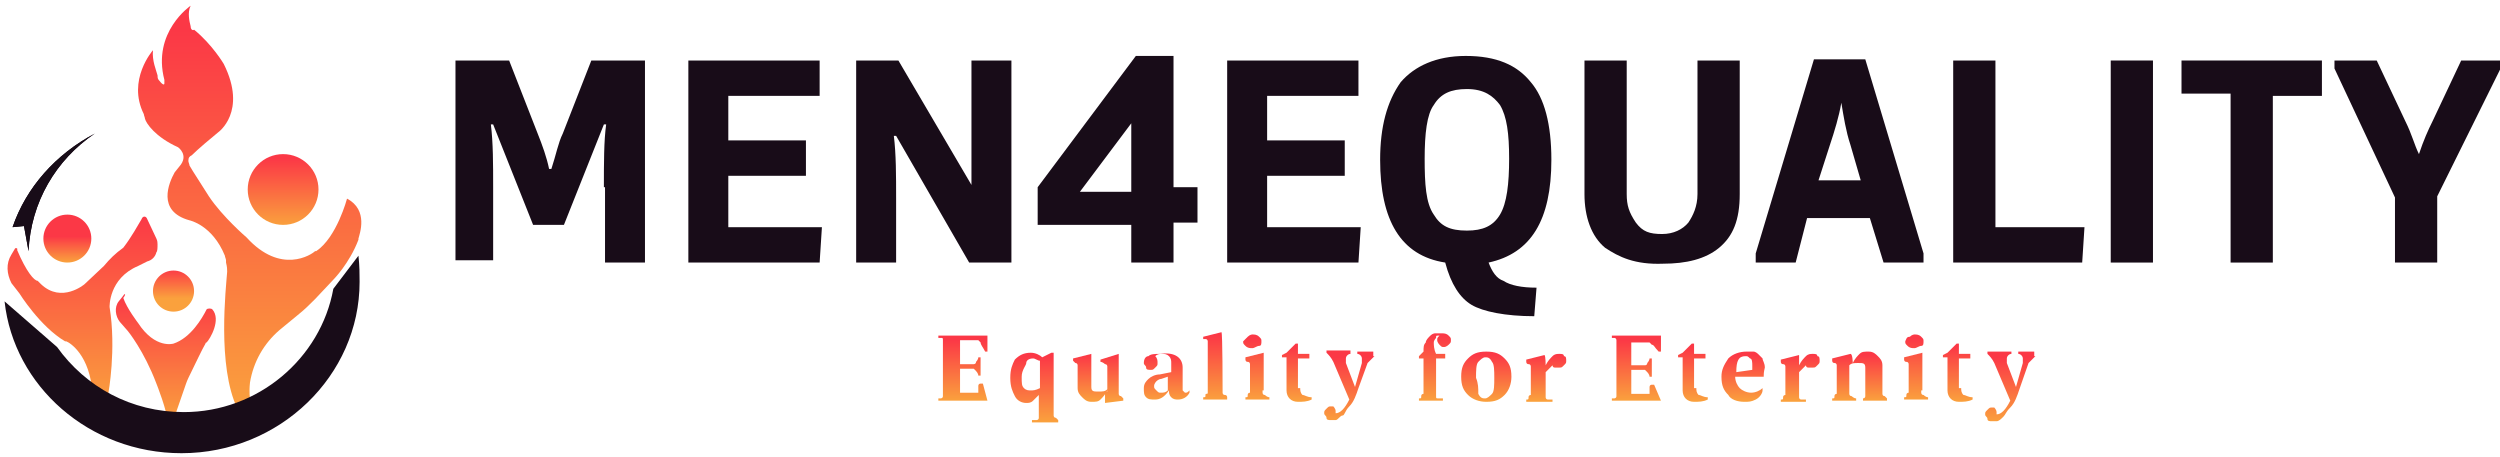 <?xml version="1.0" encoding="utf-8"?>
<!-- Generator: Adobe Illustrator 28.4.1, SVG Export Plug-In . SVG Version: 6.00 Build 0)  -->
<svg version="1.1" xmlns="http://www.w3.org/2000/svg" xmlns:xlink="http://www.w3.org/1999/xlink" x="0px" y="0px"
	 viewBox="0 0 219 40" style="enable-background:new 0 0 219 40;" xml:space="preserve">
<style type="text/css">
	.st0{display:none;}
	.st1{fill:#5750F1;}
	.st2{fill:#0E0B3D;}
	.st3{display:inline;}
	.st4{fill:#FFFFFF;}
	.st5{fill:url(#SVGID_1_);}
	.st6{fill:url(#SVGID_00000054950653736809921130000007426424196968861326_);}
	.st7{fill:url(#SVGID_00000096759497378128323350000001989261995667379894_);}
	.st8{fill:url(#SVGID_00000046316824221274370060000009130310304261685658_);}
	.st9{fill:url(#SVGID_00000095333920077659936600000010391184477426513078_);}
	.st10{fill:url(#SVGID_00000093153836816468615090000008494354377169076102_);}
	.st11{fill:#180C18;}
	.st12{fill:url(#SVGID_00000065070847796715260670000009378193550489326252_);}
	.st13{fill:url(#SVGID_00000049931318591071786520000006745956816257380246_);}
	.st14{fill:url(#SVGID_00000067953746851469671300000007935513433922523791_);}
	.st15{fill:url(#SVGID_00000126322448262449252630000004421452376975216293_);}
	.st16{fill:url(#SVGID_00000122691558873801543200000005368967157625674648_);}
	.st17{fill:url(#SVGID_00000077312226310189592400000001618046119092203710_);}
	.st18{fill:url(#SVGID_00000016039761907002681840000013441638712443072674_);}
	.st19{fill:url(#SVGID_00000021820989456647453290000003408218670265668523_);}
	.st20{fill:url(#SVGID_00000183230021809605996710000013570369686982088077_);}
	.st21{fill:url(#SVGID_00000008828766291969029770000010902144757079712139_);}
	.st22{fill:url(#SVGID_00000054951509428763438280000016310409698058652063_);}
	.st23{fill:url(#SVGID_00000098929438625866891490000009688225491954623657_);}
	.st24{fill:url(#SVGID_00000173839034470421312950000017732372031811218873_);}
	.st25{fill:url(#SVGID_00000055686083817383118030000016873257189079285155_);}
	.st26{fill:url(#SVGID_00000178200557902838596290000006914847739785081787_);}
	.st27{fill:url(#SVGID_00000018949893991962423150000008783816823224188332_);}
	.st28{fill:url(#SVGID_00000147919712367754205270000008150434450746745264_);}
	.st29{fill:url(#SVGID_00000034052982303930839990000004260640476063782294_);}
	.st30{fill:url(#SVGID_00000061448131654379164250000000497861333555646352_);}
</style>
<g id="Layer_1" class="st0">
	<path class="st1" d="M40,0v40H15.4v-8.1h17V24h-17v-7.8h17V8.3H7.7V40H0V0H40z"/>
	<path class="st2" d="M73.5,22.4v-4.3H63.4v-7.5h12.1V6.2H58.6v27.4h4.8V22.4H73.5z"/>
	<path class="st2" d="M76.1,24.3c0,5.8,4.2,9.7,9.9,9.7c5.7,0,9.9-4,9.9-9.7s-4.2-9.7-9.9-9.7C80.2,14.6,76.1,18.5,76.1,24.3z
		 M80.6,24.3c0-3.4,2.2-5.7,5.3-5.7c3.1,0,5.3,2.3,5.3,5.7s-2.2,5.7-5.3,5.7C82.8,29.9,80.6,27.7,80.6,24.3z"/>
	<path class="st2" d="M110.5,15c-0.7-0.2-1.4-0.3-2-0.3c-2.5,0-4.2,1.2-5,3.1l-0.3-2.7h-4.3v18.5h4.6v-9c0-3.6,2.1-5.4,5.4-5.4h1.7
		V15z"/>
	<path class="st2" d="M117.6,33.6V23.1c0-3,1.8-4.4,3.9-4.4c2.2,0,3.6,1.4,3.6,4v10.9h4.6V23.1c0-3,1.7-4.5,3.9-4.5
		c2.2,0,3.6,1.4,3.6,4v10.9h4.5V21.5c0-4.3-2.5-7-7-7c-2.8,0-5,1.4-5.9,3.5c-1-2.1-2.9-3.5-5.7-3.5c-2.7,0-4.5,1.2-5.5,2.7l-0.4-2.2
		H113v18.5H117.6z"/>
	<path class="st2" d="M146.3,33.6h11.1c5.7,0,8.9-2.7,8.9-7.4c0-3.2-1.5-5.4-4.3-6.3c2.6-1.1,3.9-3.3,3.9-6.3c0-4.6-3.3-7.4-8.7-7.4
		h-10.9V33.6z M156.8,10.4c2.7,0,4.2,1.3,4.2,3.6c0,2.4-1.5,3.8-4.1,3.8h-5.8v-7.5H156.8z M157.2,21.9c2.7,0,4.2,1.3,4.2,3.6
		c0,2.5-1.5,3.8-4.2,3.8h-6.1v-7.4H157.2z"/>
	<path class="st2" d="M168.3,24.3c0,5.8,4.2,9.7,9.9,9.7c5.7,0,9.9-4,9.9-9.7s-4.2-9.7-9.9-9.7C172.5,14.6,168.3,18.5,168.3,24.3z
		 M172.9,24.3c0-3.4,2.2-5.7,5.3-5.7s5.3,2.3,5.3,5.7s-2.2,5.7-5.3,5.7S172.9,27.7,172.9,24.3z"/>
	<path class="st2" d="M195.8,33.6V5.7h-4.5v27.9H195.8z"/>
	<path class="st2" d="M207.6,34.1c2.8,0,5.2-1.2,6.3-3.4l0.3,2.9h4.2V5.7h-4.5v11.7c-1.2-1.8-3.4-2.9-6-2.9c-5.6,0-8.9,4.1-8.9,9.9
		C198.9,30.1,202.2,34.1,207.6,34.1z M208.6,29.9c-3.2,0-5.1-2.3-5.1-5.6s1.9-5.7,5.1-5.7c3.2,0,5.2,2.3,5.2,5.7
		C213.9,27.6,211.8,29.9,208.6,29.9z"/>
	<g class="st3">
		<path class="st4" d="M64.3,8.4v2.3h-4.1v6.1h2.9v2.3h-2.9v8.2h-2.3v-19H64.3z"/>
		<path class="st4" d="M69,12.5c1.1,0,2.1,0.4,2.8,1.2c0.7,0.8,1.1,1.9,1.1,3.3v5.7c0,1.4-0.4,2.5-1.1,3.3c-0.7,0.8-1.6,1.2-2.8,1.2
			c-1.1,0-2.1-0.4-2.8-1.2c-0.7-0.8-1.1-1.9-1.1-3.3v-5.7c0-1.4,0.4-2.5,1.1-3.3C66.9,13,67.9,12.5,69,12.5z M70.6,17.1
			c0-0.2,0-0.4,0-0.6c0-0.3-0.1-0.5-0.2-0.7c-0.1-0.2-0.3-0.4-0.5-0.6c-0.2-0.2-0.5-0.3-0.8-0.3c-0.3,0-0.6,0.1-0.8,0.3
			c-0.2,0.2-0.4,0.4-0.5,0.6c-0.1,0.2-0.2,0.5-0.2,0.7c0,0.3,0,0.5,0,0.6v5.7c0,0.2,0,0.4,0,0.6c0,0.2,0.1,0.5,0.2,0.7
			c0.1,0.2,0.3,0.4,0.5,0.6c0.2,0.2,0.5,0.3,0.8,0.3c0.4,0,0.6-0.1,0.8-0.3c0.2-0.2,0.4-0.4,0.5-0.6c0.1-0.2,0.2-0.5,0.2-0.7
			c0-0.2,0-0.5,0-0.6V17.1z"/>
		<path class="st4" d="M76.2,13.9c0.3-0.4,0.7-0.8,1.1-1s0.9-0.4,1.4-0.4c0.6,0,1.2,0.2,1.7,0.5l-1.4,2c-0.2-0.2-0.5-0.2-0.8-0.2
			c-0.4,0-0.6,0.1-0.8,0.3c-0.2,0.2-0.4,0.4-0.5,0.6c-0.1,0.2-0.2,0.5-0.2,0.7c0,0.2,0,0.5,0,0.6v10.3h-2.3V12.5h1.4
			C75.9,12.8,76,13.2,76.2,13.9z"/>
		<path class="st4" d="M84.6,12.5c1.1,0,2.1,0.4,2.8,1.2c0.7,0.8,1.1,1.9,1.1,3.3v3.3h-5.3v2.4c0,0.2,0,0.4,0,0.6
			c0,0.2,0.1,0.5,0.2,0.7c0.1,0.2,0.3,0.4,0.5,0.6c0.2,0.2,0.5,0.3,0.8,0.3c0.3,0,0.6-0.1,0.8-0.3c0.2-0.2,0.4-0.4,0.5-0.6
			s0.2-0.5,0.2-0.7c0-0.2,0-0.5,0-0.6v-1.2h2.3v1.2c0,1.4-0.4,2.5-1.1,3.3c-0.7,0.8-1.6,1.2-2.8,1.2c-1.1,0-2.1-0.4-2.8-1.2
			c-0.7-0.8-1.1-1.9-1.1-3.3v-5.7c0-1.4,0.4-2.5,1.1-3.3C82.6,13,83.5,12.5,84.6,12.5z M86.1,17.1c0-0.2,0-0.4,0-0.6
			c0-0.2-0.1-0.5-0.2-0.7s-0.3-0.4-0.5-0.6c-0.2-0.2-0.5-0.3-0.8-0.3c-0.3,0-0.6,0.1-0.8,0.3c-0.2,0.2-0.4,0.4-0.5,0.6
			c-0.1,0.2-0.2,0.5-0.2,0.7c0,0.2,0,0.5,0,0.6v1.5h3V17.1z"/>
		<path class="st4" d="M93.8,12.5c0.6,0,1.2,0.1,1.6,0.4s0.9,0.5,1.2,0.9s0.6,0.8,0.7,1.3c0.2,0.5,0.3,1,0.3,1.5V17h-2.3v-0.4
			c0-0.2,0-0.3-0.1-0.5c0-0.2-0.1-0.4-0.3-0.6c-0.1-0.2-0.3-0.3-0.5-0.4c-0.2-0.1-0.4-0.2-0.7-0.2S93.2,14.9,93,15
			c-0.2,0.1-0.4,0.3-0.5,0.4c-0.1,0.2-0.2,0.4-0.2,0.6c0,0.2-0.1,0.4-0.1,0.5c0,0.3,0,0.6,0.1,0.8c0.1,0.2,0.2,0.4,0.4,0.6
			c0.2,0.2,0.4,0.3,0.6,0.4c0.3,0.1,0.6,0.3,0.9,0.4c0.4,0.2,0.7,0.3,1.1,0.5c0.4,0.2,0.8,0.5,1.1,0.8c0.3,0.3,0.6,0.7,0.8,1.2
			c0.2,0.5,0.3,1.1,0.3,1.8c0,0.5-0.1,1-0.3,1.5s-0.4,0.9-0.7,1.3s-0.7,0.7-1.2,0.9s-1,0.4-1.6,0.4c-0.6,0-1.2-0.1-1.6-0.4
			c-0.5-0.2-0.9-0.5-1.2-0.9c-0.3-0.4-0.6-0.8-0.7-1.3c-0.2-0.5-0.3-1-0.3-1.5v-0.5h2.3v0.5c0,0.2,0,0.3,0.1,0.5
			c0,0.2,0.1,0.4,0.2,0.6c0.1,0.2,0.3,0.3,0.5,0.4c0.2,0.1,0.4,0.2,0.7,0.2s0.5-0.1,0.7-0.2c0.2-0.1,0.4-0.3,0.5-0.4
			c0.1-0.2,0.2-0.4,0.3-0.6c0-0.2,0.1-0.4,0.1-0.5c0-0.3,0-0.6-0.1-0.8c-0.1-0.2-0.2-0.4-0.4-0.6c-0.2-0.2-0.4-0.3-0.6-0.4
			c-0.2-0.1-0.5-0.3-0.9-0.4c-0.4-0.2-0.7-0.3-1.1-0.6c-0.4-0.2-0.7-0.5-1.1-0.8c-0.3-0.3-0.6-0.7-0.8-1.2c-0.2-0.5-0.3-1.1-0.3-1.8
			c0-0.5,0.1-1,0.3-1.5c0.2-0.5,0.4-0.9,0.7-1.3c0.3-0.4,0.7-0.7,1.2-0.9C92.6,12.7,93.1,12.5,93.8,12.5z"/>
		<path class="st4" d="M101.4,23.4c0,0.2,0.1,0.5,0.2,0.7c0.1,0.2,0.3,0.4,0.5,0.6c0.2,0.2,0.5,0.3,0.8,0.3h1.2v2.3h-1.2
			c-1.1,0-2.1-0.4-2.8-1.2c-0.7-0.8-1.1-1.9-1.1-3.3V8.4h2.3v4.1h2.2v2.3h-2.2v8C101.4,23,101.4,23.2,101.4,23.4z"/>
		<path class="st4" d="M106.6,13.9c0.3-0.4,0.7-0.8,1.1-1c0.4-0.2,0.9-0.4,1.4-0.4c0.6,0,1.2,0.2,1.7,0.5l-1.4,2
			c-0.2-0.2-0.5-0.2-0.8-0.2c-0.4,0-0.6,0.1-0.8,0.3c-0.2,0.2-0.4,0.4-0.5,0.6s-0.2,0.5-0.2,0.7c0,0.2,0,0.5,0,0.6v10.3h-2.3V12.5
			h1.4C106.4,12.8,106.5,13.2,106.6,13.9z"/>
		<path class="st4" d="M116.7,12.5h2.3V27c0,1.4-0.4,2.5-1.1,3.3c-0.7,0.8-1.6,1.2-2.8,1.2c-0.6,0-1.1-0.1-1.6-0.3s-0.9-0.5-1.2-0.9
			c-0.3-0.4-0.6-0.9-0.8-1.4c-0.2-0.6-0.3-1.2-0.3-1.8c0-0.7,0.1-1.4,0.4-2.1c0.2,0.2,0.5,0.5,0.8,0.7c0.3,0.3,0.7,0.4,1.2,0.5
			c0,0.1-0.1,0.3-0.1,0.4c0,0.1,0,0.3,0,0.4c0,0.1,0,0.2,0,0.5c0,0.2,0.1,0.5,0.2,0.8c0.1,0.3,0.2,0.5,0.4,0.7
			c0.2,0.2,0.5,0.3,0.9,0.3c0.3,0,0.6-0.1,0.8-0.3c0.2-0.2,0.4-0.4,0.5-0.6s0.2-0.5,0.2-0.7s0-0.5,0-0.7v-2c-0.5,0.5-1.2,0.7-2,0.7
			c-1,0-1.8-0.4-2.4-1.1c-0.6-0.7-0.9-1.7-0.9-3v-7c0-0.5,0-0.9,0-1.1c0-0.3,0-0.5,0-0.7c0-0.2,0-0.3-0.1-0.4h1.9
			c0.1,0.1,0.2,0.2,0.3,0.4c0.1,0.2,0.1,0.4,0.2,0.7c0.1,0.3,0.1,0.7,0.1,1.1v7c0,0.2,0,0.4,0,0.6s0.1,0.5,0.2,0.7
			c0.1,0.2,0.3,0.4,0.5,0.5c0.2,0.1,0.5,0.2,0.8,0.2c0.3,0,0.6-0.1,0.8-0.2c0.2-0.1,0.4-0.3,0.5-0.5c0.1-0.2,0.2-0.4,0.2-0.6
			c0-0.2,0.1-0.4,0.1-0.6V12.5z"/>
		<path class="st4" d="M131.1,8.4c1.1,0,2.1,0.4,2.8,1.2c0.7,0.8,1.1,1.9,1.1,3.3v1.2h-2.3V13c0-0.2,0-0.4,0-0.6
			c0-0.3-0.1-0.5-0.2-0.7c-0.1-0.2-0.3-0.4-0.5-0.6c-0.2-0.2-0.5-0.3-0.8-0.3c-0.4,0-0.6,0.1-0.8,0.3c-0.2,0.2-0.4,0.4-0.5,0.6
			c-0.1,0.2-0.2,0.5-0.2,0.7s0,0.5,0,0.6v9.9c0,0.2,0,0.4,0,0.6c0,0.3,0.1,0.5,0.2,0.7c0.1,0.2,0.3,0.4,0.5,0.6
			c0.2,0.2,0.5,0.3,0.8,0.3c0.3,0,0.6-0.1,0.8-0.3c0.2-0.2,0.4-0.4,0.5-0.6c0.1-0.2,0.2-0.5,0.2-0.7c0-0.3,0-0.5,0-0.6v-1.2h2.3v1.2
			c0,1.4-0.4,2.5-1.1,3.3s-1.6,1.2-2.8,1.2s-2.1-0.4-2.8-1.2c-0.7-0.8-1.1-1.9-1.1-3.3V13c0-1.4,0.4-2.5,1.1-3.3
			C129.1,8.8,130,8.4,131.1,8.4z"/>
		<path class="st4" d="M140.3,12.5c1.1,0,2.1,0.4,2.8,1.2c0.7,0.8,1.1,1.9,1.1,3.3v5.7c0,1.4-0.4,2.5-1.1,3.3
			c-0.7,0.8-1.6,1.2-2.8,1.2s-2.1-0.4-2.8-1.2c-0.7-0.8-1.1-1.9-1.1-3.3v-5.7c0-1.4,0.4-2.5,1.1-3.3C138.2,13,139.1,12.5,140.3,12.5
			z M141.8,17.1c0-0.2,0-0.4,0-0.6c0-0.3-0.1-0.5-0.2-0.7s-0.3-0.4-0.5-0.6c-0.2-0.2-0.5-0.3-0.8-0.3c-0.3,0-0.6,0.1-0.8,0.3
			c-0.2,0.2-0.4,0.4-0.5,0.6c-0.1,0.2-0.2,0.5-0.2,0.7c0,0.3,0,0.5,0,0.6v5.7c0,0.2,0,0.4,0,0.6c0,0.2,0.1,0.5,0.2,0.7
			c0.1,0.2,0.3,0.4,0.5,0.6c0.2,0.2,0.5,0.3,0.8,0.3c0.4,0,0.6-0.1,0.8-0.3c0.2-0.2,0.4-0.4,0.5-0.6s0.2-0.5,0.2-0.7
			c0-0.2,0-0.5,0-0.6V17.1z"/>
		<path class="st4" d="M158.6,24.9c0,0.5,0,1,0,1.3s0,0.6,0,0.7c0,0.2,0,0.4,0.1,0.4h-1.9c-0.1-0.1-0.2-0.2-0.3-0.4
			c-0.1-0.2-0.1-0.4-0.2-0.7c0-0.3-0.1-0.7-0.1-1.2v-7.8c0-0.2,0-0.4,0-0.6c0-0.2-0.1-0.5-0.2-0.7c-0.1-0.2-0.3-0.4-0.5-0.6
			c-0.2-0.2-0.5-0.3-0.8-0.3c-0.3,0-0.6,0.1-0.8,0.2c-0.2,0.1-0.3,0.3-0.4,0.5c-0.1,0.2-0.2,0.4-0.2,0.7c0,0.2-0.1,0.4-0.1,0.6
			c0,0,0,0,0,0.1c0,0,0,0.2,0,0.4c0,0.2,0,0.5,0,0.9c0,0.4,0,1,0,1.8c0,0.8,0,1.8,0,2.9c0,1.2,0,2.6,0,4.4H151V17.1
			c0-0.2,0-0.4,0-0.6c0-0.2-0.1-0.5-0.2-0.7s-0.3-0.4-0.5-0.6c-0.2-0.2-0.5-0.3-0.8-0.3c-0.3,0-0.6,0.1-0.8,0.3
			c-0.2,0.2-0.4,0.4-0.5,0.6c-0.1,0.2-0.2,0.5-0.2,0.7c0,0.2,0,0.5,0,0.6v10.3h-2.3V12.5h1.4c0.2,0.2,0.4,0.7,0.5,1.4
			c0.3-0.4,0.7-0.8,1.1-1c0.4-0.2,0.9-0.4,1.4-0.4c0.6,0,1.1,0.1,1.5,0.4c0.5,0.3,0.8,0.7,1.1,1.2c0.3-0.5,0.6-0.9,1.1-1.2
			c0.5-0.3,1-0.4,1.6-0.4c1,0,1.8,0.4,2.4,1.2c0.6,0.8,0.9,1.9,0.9,3.3V24.9z"/>
		<path class="st4" d="M173.2,24.9c0,0.5,0,1,0,1.3s0,0.6,0,0.7c0,0.2,0,0.4,0.1,0.4h-1.9c-0.1-0.1-0.2-0.2-0.3-0.4
			c-0.1-0.2-0.1-0.4-0.2-0.7c0-0.3-0.1-0.7-0.1-1.2v-7.8c0-0.2,0-0.4,0-0.6c0-0.2-0.1-0.5-0.2-0.7c-0.1-0.2-0.3-0.4-0.5-0.6
			c-0.2-0.2-0.5-0.3-0.8-0.3c-0.3,0-0.6,0.1-0.8,0.2c-0.2,0.1-0.3,0.3-0.4,0.5c-0.1,0.2-0.2,0.4-0.2,0.7c0,0.2-0.1,0.4-0.1,0.6
			c0,0,0,0,0,0.1c0,0,0,0.2,0,0.4c0,0.2,0,0.5,0,0.9c0,0.4,0,1,0,1.8c0,0.8,0,1.8,0,2.9c0,1.2,0,2.6,0,4.4h-2.3V17.1
			c0-0.2,0-0.4,0-0.6c0-0.2-0.1-0.5-0.2-0.7s-0.3-0.4-0.5-0.6c-0.2-0.2-0.5-0.3-0.8-0.3c-0.3,0-0.6,0.1-0.8,0.3
			c-0.2,0.2-0.4,0.4-0.5,0.6c-0.1,0.2-0.2,0.5-0.2,0.7c0,0.2,0,0.5,0,0.6v10.3h-2.3V12.5h1.4c0.2,0.2,0.4,0.7,0.5,1.4
			c0.3-0.4,0.7-0.8,1.1-1c0.4-0.2,0.9-0.4,1.4-0.4c0.6,0,1.1,0.1,1.5,0.4c0.5,0.3,0.8,0.7,1.1,1.2c0.3-0.5,0.6-0.9,1.1-1.2
			c0.5-0.3,1-0.4,1.6-0.4c1,0,1.8,0.4,2.4,1.2c0.6,0.8,0.9,1.9,0.9,3.3V24.9z"/>
		<path class="st4" d="M174.8,8.5h2.3v2.3h-2.3V8.5z M174.8,12.5h2.3v14.8h-2.3V12.5z"/>
		<path class="st4" d="M182.4,12.5c0.6,0,1.2,0.1,1.6,0.4c0.5,0.2,0.9,0.5,1.2,0.9s0.6,0.8,0.7,1.3c0.2,0.5,0.3,1,0.3,1.5V17h-2.3
			v-0.4c0-0.2,0-0.3-0.1-0.5c0-0.2-0.1-0.4-0.3-0.6c-0.1-0.2-0.3-0.3-0.5-0.4c-0.2-0.1-0.4-0.2-0.7-0.2c-0.3,0-0.5,0.1-0.7,0.2
			c-0.2,0.1-0.4,0.3-0.5,0.4c-0.1,0.2-0.2,0.4-0.2,0.6c0,0.2-0.1,0.4-0.1,0.5c0,0.3,0,0.6,0.1,0.8c0.1,0.2,0.2,0.4,0.4,0.6
			c0.2,0.2,0.4,0.3,0.6,0.4c0.3,0.1,0.6,0.3,0.9,0.4c0.4,0.2,0.7,0.3,1.1,0.5s0.8,0.5,1.1,0.8c0.3,0.3,0.6,0.7,0.8,1.2
			c0.2,0.5,0.3,1.1,0.3,1.8c0,0.5-0.1,1-0.3,1.5c-0.2,0.5-0.4,0.9-0.7,1.3s-0.7,0.7-1.2,0.9c-0.5,0.2-1,0.4-1.6,0.4
			s-1.2-0.1-1.6-0.4s-0.9-0.5-1.2-0.9s-0.6-0.8-0.7-1.3s-0.3-1-0.3-1.5v-0.5h2.3v0.5c0,0.2,0,0.3,0.1,0.5c0,0.2,0.1,0.4,0.2,0.6
			c0.1,0.2,0.3,0.3,0.5,0.4c0.2,0.1,0.4,0.2,0.7,0.2c0.3,0,0.5-0.1,0.7-0.2c0.2-0.1,0.4-0.3,0.5-0.4c0.1-0.2,0.2-0.4,0.3-0.6
			c0-0.2,0.1-0.4,0.1-0.5c0-0.3,0-0.6-0.1-0.8s-0.2-0.4-0.4-0.6s-0.4-0.3-0.6-0.4c-0.2-0.1-0.5-0.3-0.9-0.4
			c-0.4-0.2-0.7-0.3-1.1-0.6c-0.4-0.2-0.7-0.5-1.1-0.8c-0.3-0.3-0.6-0.7-0.8-1.2c-0.2-0.5-0.3-1.1-0.3-1.8c0-0.5,0.1-1,0.3-1.5
			c0.2-0.5,0.4-0.9,0.7-1.3s0.7-0.7,1.2-0.9S181.8,12.5,182.4,12.5z"/>
		<path class="st4" d="M191.5,12.5c0.6,0,1.2,0.1,1.6,0.4c0.5,0.2,0.9,0.5,1.2,0.9s0.6,0.8,0.7,1.3c0.2,0.5,0.3,1,0.3,1.5V17h-2.3
			v-0.4c0-0.2,0-0.3-0.1-0.5c0-0.2-0.1-0.4-0.3-0.6c-0.1-0.2-0.3-0.3-0.5-0.4c-0.2-0.1-0.4-0.2-0.7-0.2c-0.3,0-0.5,0.1-0.7,0.2
			c-0.2,0.1-0.4,0.3-0.5,0.4c-0.1,0.2-0.2,0.4-0.2,0.6c0,0.2-0.1,0.4-0.1,0.5c0,0.3,0,0.6,0.1,0.8c0.1,0.2,0.2,0.4,0.4,0.6
			c0.2,0.2,0.4,0.3,0.6,0.4c0.3,0.1,0.6,0.3,0.9,0.4c0.4,0.2,0.7,0.3,1.1,0.5s0.8,0.5,1.1,0.8c0.3,0.3,0.6,0.7,0.8,1.2
			c0.2,0.5,0.3,1.1,0.3,1.8c0,0.5-0.1,1-0.3,1.5c-0.2,0.5-0.4,0.9-0.7,1.3s-0.7,0.7-1.2,0.9c-0.5,0.2-1,0.4-1.6,0.4
			s-1.2-0.1-1.6-0.4s-0.9-0.5-1.2-0.9s-0.6-0.8-0.7-1.3s-0.3-1-0.3-1.5v-0.5h2.3v0.5c0,0.2,0,0.3,0.1,0.5c0,0.2,0.1,0.4,0.2,0.6
			c0.1,0.2,0.3,0.3,0.5,0.4c0.2,0.1,0.4,0.2,0.7,0.2c0.3,0,0.5-0.1,0.7-0.2c0.2-0.1,0.4-0.3,0.5-0.4c0.1-0.2,0.2-0.4,0.3-0.6
			c0-0.2,0.1-0.4,0.1-0.5c0-0.3,0-0.6-0.1-0.8s-0.2-0.4-0.4-0.6s-0.4-0.3-0.6-0.4c-0.2-0.1-0.5-0.3-0.9-0.4
			c-0.4-0.2-0.7-0.3-1.1-0.6c-0.4-0.2-0.7-0.5-1.1-0.8c-0.3-0.3-0.6-0.7-0.8-1.2c-0.2-0.5-0.3-1.1-0.3-1.8c0-0.5,0.1-1,0.3-1.5
			c0.2-0.5,0.4-0.9,0.7-1.3s0.7-0.7,1.2-0.9S190.9,12.5,191.5,12.5z"/>
		<path class="st4" d="M196.8,8.5h2.3v2.3h-2.3V8.5z M196.8,12.5h2.3v14.8h-2.3V12.5z"/>
		<path class="st4" d="M204.4,12.5c1.1,0,2.1,0.4,2.8,1.2c0.7,0.8,1.1,1.9,1.1,3.3v5.7c0,1.4-0.4,2.5-1.1,3.3
			c-0.7,0.8-1.6,1.2-2.8,1.2s-2.1-0.4-2.8-1.2c-0.7-0.8-1.1-1.9-1.1-3.3v-5.7c0-1.4,0.4-2.5,1.1-3.3C202.4,13,203.3,12.5,204.4,12.5
			z M206,17.1c0-0.2,0-0.4,0-0.6c0-0.3-0.1-0.5-0.2-0.7s-0.3-0.4-0.5-0.6c-0.2-0.2-0.5-0.3-0.8-0.3c-0.3,0-0.6,0.1-0.8,0.3
			c-0.2,0.2-0.4,0.4-0.5,0.6c-0.1,0.2-0.2,0.5-0.2,0.7c0,0.3,0,0.5,0,0.6v5.7c0,0.2,0,0.4,0,0.6c0,0.2,0.1,0.5,0.2,0.7
			c0.1,0.2,0.3,0.4,0.5,0.6c0.2,0.2,0.5,0.3,0.8,0.3c0.4,0,0.6-0.1,0.8-0.3c0.2-0.2,0.4-0.4,0.5-0.6s0.2-0.5,0.2-0.7
			c0-0.2,0-0.5,0-0.6V17.1z"/>
		<path class="st4" d="M217.4,24.9c0,0.5,0,1,0,1.3s0,0.6,0,0.7c0,0.2,0,0.4,0.1,0.4h-1.9c-0.1-0.1-0.2-0.2-0.3-0.4
			c-0.1-0.2-0.1-0.4-0.2-0.7c0-0.3-0.1-0.7-0.1-1.2v-7.8c0-0.2,0-0.4,0-0.6c0-0.2-0.1-0.5-0.2-0.7c-0.1-0.2-0.3-0.4-0.5-0.6
			c-0.2-0.2-0.5-0.3-0.8-0.3c-0.3,0-0.6,0.1-0.8,0.3c-0.2,0.2-0.4,0.4-0.5,0.6c-0.1,0.2-0.2,0.5-0.2,0.7c0,0.2,0,0.5,0,0.6v10.3
			h-2.3V12.5h1.3c0.2,0.2,0.4,0.7,0.5,1.4c0.3-0.4,0.6-0.8,1.1-1c0.4-0.2,0.9-0.4,1.4-0.4c1,0,1.8,0.4,2.4,1.2
			c0.6,0.8,0.9,1.9,0.9,3.3V24.9z"/>
	</g>
</g>
<g id="Layer_2" class="st0">
	<polygon class="st4" points="23.3,0.2 11.9,19.7 21.6,19.7 21.6,25.5 16.6,28.4 11.6,20.2 0.2,39.8 22.9,39.8 18.1,31 23.3,28 
		28.4,31 23.6,39.8 46.6,39.8 34.9,20 30.1,28.4 24.9,25.5 24.9,19.5 34.5,19.6 	"/>
	<g class="st3">
		<path class="st4" d="M42,24.5L42,24.5C38.4,33,30.5,39.7,21.3,39.7S4.6,34,1,26.1c-0.4-1.1-0.7-2.2-0.6-3.3l0.1-1.1
			c0,0,5.9,17.2,26.9,4.8c0.4-0.3,0.8-0.4,1.4-0.6c1-0.3,2.1-0.4,2.3,0.7c0.1,0.6-0.1,1.1-0.6,1.4l-5.2,4.4l0,0
			c-0.3,0.6,0.1,1.2,0.8,1.2h0.4c0,0,5.7-0.3,12.1-9.4C38.7,24.3,41.2,21.2,42,24.5z"/>
		<g>
			<path class="st4" d="M20.3,23.4c-0.1,1.2-0.3,2.1-0.3,2.1c-8.6-4.4-9.7-13.4-9.8-16.5V7.8c0-1,0.6-1.2,0.8-1.2c0.1,0,0.4,0,0.6,0
				c3,0.7,4.7,1.7,5.2,2.1c0.1,0.1,0.3,0.3,0.6,0.3C21.2,11,20.8,19.4,20.3,23.4z"/>
			<path class="st4" d="M22.1,23.4c0.1,1.2,0.3,2.1,0.3,2.1C31,21,32.1,12.1,32.2,8.9V7.8c0-1-0.6-1.2-0.8-1.2c-0.1,0-0.4,0-0.6,0
				c-3.2,0.7-4.8,1.7-5.4,2.1c-0.1,0.1-0.3,0.3-0.6,0.3C21.3,11,21.7,19.4,22.1,23.4z"/>
		</g>
		<circle class="st4" cx="21.3" cy="4.5" r="4.1"/>
	</g>
	<g class="st3">
		<path class="st4" d="M75.4,24.3h0.2c-0.2-2.5-0.4-5.6-0.4-9.2v-9h5.8v29h-6L64.8,17h-0.2c0.2,2.5,0.4,5.6,0.4,9.2v9h-5.6v-29h6
			L75.4,24.3z"/>
		<path class="st4" d="M105,35.1h-5.4l-0.2-2.9l-2.5,2.3c-1,0.6-2.3,1-3.8,1c-2.3,0-4.2-1-5.6-3.1c-1.5-2.1-2.1-4.8-2.1-8.1
			s0.8-6,2.5-8.1c1.7-2.1,3.8-2.9,6.5-2.9c1.9,0,3.5,0.4,5.2,1.5V6.1l4.2-1.7h1.5v30.6H105z M99.4,29.7V18c-1-0.6-2.3-1-3.5-1
			c-3.1,0-4.6,2.5-4.6,7.3c0,2.5,0.4,4.2,1.3,5.4c0.8,1.3,1.9,1.7,3.3,1.7C97.1,31.4,98.4,30.9,99.4,29.7z"/>
		<path class="st4" d="M110.7,5.9c0.6-0.6,1.3-0.8,2.3-0.8c0.8,0,1.7,0.2,2.3,0.8c0.6,0.6,0.8,1.3,0.8,2.1s-0.2,1.5-0.8,2.1
			s-1.3,0.8-2.3,0.8c-0.8,0-1.7-0.2-2.3-0.8c-0.6-0.6-0.8-1.3-0.8-2.1S110.2,6.6,110.7,5.9z M115.9,35.1h-5.6V13.9h5.6V35.1z"/>
		<path class="st4" d="M126.7,16.8l2.1-2.3c1.5-0.8,2.9-1.3,4.4-1.3c1.9,0,3.3,0.6,4.4,1.7s1.7,2.5,1.7,4.6v15.4h-5.6V20.5
			c0-1.9-0.8-2.9-2.7-2.9c-1.3,0-2.7,0.6-4.4,1.7v15.8h-5.6V13.9h5.4L126.7,16.8L126.7,16.8z"/>
		<path class="st4" d="M161.9,25.7h-13.1c0.2,1.9,0.8,3.3,1.9,4.4c1,1,2.5,1.5,4,1.5c1,0,2.3-0.2,3.5-0.6c1.3-0.4,2.3-0.8,3.1-1.3
			v4.2c-2.1,1-4.6,1.7-7.7,1.7c-3.3,0-6-1-7.7-2.9c-1.9-2.1-2.7-4.6-2.7-8.1c0-3.3,0.8-6,2.7-8.1s4.4-2.9,7.7-2.9
			c1.3,0,2.3,0.2,3.3,0.4c1,0.2,1.9,0.6,2.9,1.3c0.8,0.6,1.7,1.5,2.1,2.5c0.4,1,0.8,2.3,0.8,3.8C162.6,22.4,162.4,23.9,161.9,25.7z
			 M157.1,22.6c0.2-0.6,0.2-1,0.2-1.7c0-1.5-0.4-2.5-1-2.9c-0.6-0.4-1.5-0.8-2.3-0.8c-2.9,0-4.6,1.9-4.8,5.6L157.1,22.6z"/>
		<path class="st4" d="M196.3,14.9l-6,20.4h-7.1l-2.7-13.1l-3.3,13.1h-7.3l-5-20.4v-1h5.6l3.3,15.6l0,0l3.8-15.6h6l3.1,15.6l0,0
			l4.2-15.6h5.4C196.3,13.9,196.3,14.9,196.3,14.9z"/>
		<path class="st4" d="M217,25.7H204c0.2,1.9,0.8,3.3,1.9,4.4c1,1,2.5,1.5,4,1.5c1,0,2.3-0.2,3.5-0.6c1.3-0.4,2.3-0.8,3.1-1.3v4.2
			c-2.1,1-4.6,1.7-7.7,1.7c-3.3,0-6-1-7.7-2.9c-1.9-2.1-2.7-4.6-2.7-8.1c0-3.3,0.8-6,2.7-8.1s4.4-2.9,7.7-2.9c1.3,0,2.3,0.2,3.3,0.4
			c1,0.2,1.9,0.6,2.9,1.3c0.8,0.6,1.7,1.5,2.1,2.5c0.4,1,0.8,2.3,0.8,3.8C217.6,22.4,217.4,23.9,217,25.7z M212.2,22.6
			c0.2-0.6,0.2-1,0.2-1.7c0-1.5-0.4-2.5-1-2.9c-0.6-0.4-1.5-0.8-2.3-0.8c-2.9,0-4.6,1.9-4.8,5.6L212.2,22.6z"/>
	</g>
</g>
<g id="Layer_3_00000065764200955696024270000017692950284356435328_">
	<g>
		<g>
			
				<linearGradient id="SVGID_1_" gradientUnits="userSpaceOnUse" x1="15.219" y1="18.456" x2="15.219" y2="14.712" gradientTransform="matrix(1 0 0 -1 0 42)">
				<stop  offset="0" style="stop-color:#FB3846"/>
				<stop  offset="0.691" style="stop-color:#FAA13D"/>
			</linearGradient>
			<circle class="st5" cx="15.2" cy="25.5" r="1.8"/>
			
				<linearGradient id="SVGID_00000114031746753171696330000013809177809511246492_" gradientUnits="userSpaceOnUse" x1="5.857" y1="23.201" x2="5.857" y2="19.033" gradientTransform="matrix(1 0 0 -1 0 42)">
				<stop  offset="0.46" style="stop-color:#FB3846"/>
				<stop  offset="1" style="stop-color:#FAA13D"/>
			</linearGradient>
			<circle style="fill:url(#SVGID_00000114031746753171696330000013809177809511246492_);" cx="5.9" cy="20.9" r="2.1"/>
			
				<linearGradient id="SVGID_00000008111934879727552100000013863650657418676644_" gradientUnits="userSpaceOnUse" x1="24.842" y1="28.581" x2="24.842" y2="22.224" gradientTransform="matrix(1 0 0 -1 0 42)">
				<stop  offset="7.376543e-02" style="stop-color:#FB3846"/>
				<stop  offset="1" style="stop-color:#FAA13D"/>
			</linearGradient>
			<circle style="fill:url(#SVGID_00000008111934879727552100000013863650657418676644_);" cx="24.8" cy="16.6" r="3.1"/>
			
				<linearGradient id="SVGID_00000105391836024484407460000011803815735377229245_" gradientUnits="userSpaceOnUse" x1="7.246" y1="23.003" x2="7.246" y2="6.293" gradientTransform="matrix(1 0 0 -1 0 42)">
				<stop  offset="0" style="stop-color:#FB3846"/>
				<stop  offset="1" style="stop-color:#FAA13D"/>
			</linearGradient>
			<path style="fill:url(#SVGID_00000105391836024484407460000011803815735377229245_);" d="M1.3,21.8L1,22.3
				c-0.5,0.8-0.4,1.7,0,2.5l0.7,0.9c0,0,1.8,2.9,4,4.2c0,0,0,0,0.1,0c0.3,0.1,2.1,1.2,2.3,4.6L9,35.7l0.5-1.3c0,0,0.7-3.8,0.1-7.5
				c0,0-0.1-2.5,2.5-3.6l0.8-0.4c0.4-0.1,0.7-0.4,0.8-0.8c0.1-0.1,0.1-0.4,0.1-0.7c0-0.1,0-0.3-0.1-0.5l-0.8-1.7
				c-0.1-0.3-0.4-0.3-0.5,0c-0.3,0.5-0.9,1.6-1.6,2.5c-0.7,0.5-1.2,1-1.7,1.6l-1.7,1.6c0,0-2,1.7-3.8,0c-0.1-0.1-0.1-0.1-0.3-0.3
				c-0.3,0-1-0.8-1.8-2.7C1.6,21.7,1.3,21.7,1.3,21.8z"/>
			
				<linearGradient id="SVGID_00000015341248209151017640000010826911339817946788_" gradientUnits="userSpaceOnUse" x1="14.529" y1="16.234" x2="14.529" y2="5.005" gradientTransform="matrix(1 0 0 -1 0 42)">
				<stop  offset="0" style="stop-color:#FB3846"/>
				<stop  offset="1" style="stop-color:#FAA13D"/>
			</linearGradient>
			<path style="fill:url(#SVGID_00000015341248209151017640000010826911339817946788_);" d="M10.8,25.9l-0.4,0.5
				c-0.4,0.5-0.3,1.3,0.1,1.8l0.7,0.8c0,0,1.4,1.7,2.5,4.6c0,0,1,2.5,1,3.5l0.7-0.9l0.9-2.6c0.1-0.3,0.3-0.7,0.4-0.9
				c0.4-0.8,1-2.1,1.3-2.6c0,0,0-0.1,0.1-0.1c0.3-0.3,1.3-2,0.5-2.9c-0.1-0.1-0.4-0.1-0.5,0c-0.4,0.8-1.4,2.5-2.9,3
				c0,0-1.6,0.5-3.1-1.8c0,0-1-1.3-1.3-2.2C11.1,25.7,10.9,25.7,10.8,25.9z"/>
			
				<linearGradient id="SVGID_00000052824437828218223670000003559768942558884247_" gradientUnits="userSpaceOnUse" x1="21.845" y1="41.636" x2="21.845" y2="5.822" gradientTransform="matrix(1 0 0 -1 0 42)">
				<stop  offset="6.426693e-02" style="stop-color:#FB3846"/>
				<stop  offset="1" style="stop-color:#FAA13D"/>
			</linearGradient>
			<path style="fill:url(#SVGID_00000052824437828218223670000003559768942558884247_);" d="M19.9,23.8c-0.1,1.4-0.9,8.3,0.9,12
				l0.8,0.4l0.3-1.3c0,0-0.1-0.5,0-1.4c0.3-1.8,1.2-3.4,2.6-4.6l1.7-1.4c0.5-0.4,0.9-0.8,1.4-1.3l1.6-1.7c0,0,1.4-1.4,2.2-3.5v-0.1
				c0.1-0.4,0.9-2.5-1-3.5c0,0-0.9,3.4-2.7,4.6c0,0,0,0-0.1,0c-0.3,0.3-3,2.1-6-1.2c0,0-2.1-1.8-3.3-3.6l-1.4-2.2l-0.3-0.5
				c0-0.1-0.1-0.3-0.1-0.4l0,0c0-0.3,0.1-0.4,0.3-0.5c0.5-0.5,1.8-1.6,2.3-2c0,0,2.6-1.8,0.5-6c0,0-1-1.7-2.6-3
				c-0.1,0.1-0.3,0-0.3-0.3c-0.1-0.4-0.3-1.2,0-1.8c0,0-3.4,2.3-2.3,6.5c0,0.1,0,0.1,0,0.3S14.2,7.4,13.9,7
				c-0.1-0.1-0.1-0.3-0.1-0.4c-0.1-0.4-0.5-1.3-0.4-2.2c0,0-2.3,2.6-0.8,5.6c0,0.1,0.1,0.3,0.1,0.4c0.1,0.4,0.9,1.6,2.9,2.5
				c0,0,1,0.7,0.1,1.7c-0.1,0.1-0.3,0.4-0.4,0.5c-0.5,0.9-1.6,3.4,1.3,4.2c0,0,2,0.4,3.1,3.1c0,0.1,0.1,0.3,0.1,0.4V23
				C19.9,23.4,19.9,23.6,19.9,23.8z"/>
		</g>
		<path class="st11" d="M8.3,11.7C4.9,14,2.7,17.7,2.5,22l-0.4-2.2l-1,0.1C2.3,16.4,4.9,13.5,8.3,11.7z"/>
		<path class="st11" d="M31.5,24.7c0,8.2-7,15-15.6,15c-8.1,0-14.7-5.9-15.5-13.3l4.6,4l0,0c2.5,3.5,6.5,5.7,11.1,5.7
			c6.5,0,12-4.7,13.1-10.8l2.2-2.9C31.5,23.3,31.5,24,31.5,24.7z"/>
		<path class="st11" d="M8.3,11.7C4.9,14,2.7,17.7,2.5,22l-0.4-2.2l-1,0.1C2.3,16.4,4.9,13.5,8.3,11.7z"/>
	</g>
	<g>
		<g>
			<path class="st11" d="M52.9,16.4c0-2.1,0-4.1,0.2-5.5h-0.2l-3.5,8.8h-2.7l-3.5-8.8H43c0.2,1.6,0.2,3.5,0.2,5.5v6.4h-3.3V5.3h4.7
				l2.5,6.4c0.4,1,0.8,2.1,1,3.1h0.2c0.4-1.2,0.6-2.3,1-3.1l2.5-6.4h4.7V23h-3.5v-6.6H52.9z"/>
			<path class="st11" d="M63.8,12.3h6.8v3.1h-6.8v4.5H72L71.8,23H60.3V5.3h11.5v3.1h-8V12.3z"/>
			<path class="st11" d="M85.1,16.2L85.1,16.2c0-1.6,0-3.5,0-5.5V5.3h3.5V23h-3.7l-6.4-11.1h-0.2c0.2,1.6,0.2,3.5,0.2,5.5V23H75V5.3
				h3.7L85.1,16.2z"/>
			<path class="st11" d="M102.8,19.7V23h-3.7v-3.3h-8.2v-3.3l8.6-11.5h3.3v11.5h2.1v3.1h-2.1V19.7z M99.1,10.8l-4.5,6h4.5V10.8z"/>
			<path class="st11" d="M111,12.3h6.8v3.1H111v4.5h8.2L119,23h-11.5V5.3H119v3.1h-8V12.3z"/>
			<path class="st11" d="M131.7,24.6c0.6,0.4,1.6,0.6,2.9,0.6l-0.2,2.5c-2.5,0-4.5-0.4-5.5-1c-1-0.6-1.8-1.8-2.3-3.7
				c-3.9-0.6-5.7-3.7-5.7-9c0-2.9,0.6-5.1,1.8-6.8c1.2-1.4,3.1-2.3,5.7-2.3c2.7,0,4.5,0.8,5.7,2.3c1.2,1.4,1.8,3.7,1.8,6.8
				c0,5.3-1.8,8.2-5.5,9C130.7,23.8,131.1,24.4,131.7,24.6z M125.6,18.8c0.6,1,1.4,1.4,2.9,1.4c1.4,0,2.3-0.4,2.9-1.4
				s0.8-2.7,0.8-4.9s-0.2-3.7-0.8-4.7c-0.6-0.8-1.4-1.4-2.9-1.4c-1.4,0-2.3,0.4-2.9,1.4c-0.6,0.8-0.8,2.5-0.8,4.7
				S124.9,17.8,125.6,18.8z"/>
			<path class="st11" d="M140.6,21.7c-1.2-1-1.8-2.7-1.8-4.7V5.3h3.7V17c0,1,0.2,1.6,0.8,2.5c0.6,0.8,1.2,1,2.3,1c1,0,1.8-0.4,2.3-1
				c0.4-0.6,0.8-1.4,0.8-2.5V5.3h3.7V17c0,2.3-0.6,3.7-1.8,4.7s-2.9,1.4-4.9,1.4C143.2,23.2,141.8,22.5,140.6,21.7z"/>
			<path class="st11" d="M168.7,23H165l-1.2-3.9h-5.5l-1,3.9h-3.5v-0.8l5.1-17h4.5l5.1,17V23H168.7z M162.1,12.7
				c-0.4-1.2-0.6-2.5-0.8-3.7l0,0c-0.2,1.2-0.6,2.5-1,3.7l-1,3.1h3.7L162.1,12.7z"/>
			<path class="st11" d="M182.4,23h-11.3V5.3h3.7v14.6h7.8L182.4,23z"/>
			<path class="st11" d="M188.6,23h-3.7V5.3h3.7V23z"/>
			<path class="st11" d="M195.4,8.2h-4.3V5.3h12.3v3.1h-4.3V23h-3.7V8.2z"/>
			<path class="st11" d="M213.5,17.2V23h-3.7v-5.7l-5.3-11.3V5.3h3.7l2.5,5.3c0.6,1.2,0.8,2.1,1.2,2.9l0,0c0.4-1.2,0.8-2.1,1.2-2.9
				l2.5-5.3h3.5v0.6L213.5,17.2z"/>
		</g>
		<g>
			
				<linearGradient id="SVGID_00000041269554689999274850000017116902734103212177_" gradientUnits="userSpaceOnUse" x1="84.389" y1="12.58" x2="84.389" y2="6.891" gradientTransform="matrix(1 0 0 -1 0 42)">
				<stop  offset="6.426693e-02" style="stop-color:#FB3846"/>
				<stop  offset="1" style="stop-color:#FAA13D"/>
			</linearGradient>
			<path style="fill:url(#SVGID_00000041269554689999274850000017116902734103212177_);" d="M86.5,35.1h-4.3v-0.2c0.2,0,0.2,0,0.2,0
				s0.2,0,0.2-0.2s0-0.2,0-0.2v-0.2v-4.1v-0.2c0,0,0,0,0-0.2s0-0.2-0.2-0.2h-0.2v-0.2h4.3v1.4h-0.2c-0.2-0.4-0.4-0.6-0.4-0.8
				l-0.2-0.2h-1.6v2.1h1h0.2c0,0,0.2,0,0.2-0.2c0,0,0.2-0.2,0.2-0.4h0.2v1.6h-0.2c0-0.2-0.2-0.4-0.2-0.4l-0.2-0.2h-0.2h-1v2.1h1.6
				l0,0l0,0l0,0l0,0l0,0l0,0c0,0,0,0,0-0.2c0,0,0,0,0-0.2c0,0,0,0,0-0.2c0,0,0-0.2,0.2-0.2h0.2L86.5,35.1z"/>
			
				<linearGradient id="SVGID_00000144301498777450236560000005779736535483953795_" gradientUnits="userSpaceOnUse" x1="90.55" y1="11.158" x2="90.55" y2="5.05" gradientTransform="matrix(1 0 0 -1 0 42)">
				<stop  offset="6.426693e-02" style="stop-color:#FB3846"/>
				<stop  offset="1" style="stop-color:#FAA13D"/>
			</linearGradient>
			<path style="fill:url(#SVGID_00000144301498777450236560000005779736535483953795_);" d="M91.1,34.5c-0.2,0.2-0.4,0.4-0.6,0.6
				s-0.4,0.2-0.6,0.2c-0.4,0-0.8-0.2-1-0.6s-0.4-0.8-0.4-1.6c0-0.8,0.2-1.2,0.4-1.6c0.4-0.4,0.8-0.6,1.4-0.6c0.4,0,0.8,0.2,1,0.4
				l0.8-0.4h0.2v5.3c0,0.2,0,0.2,0,0.2s0,0.2,0.2,0.2l0.2,0.2v0.2h-2.3v-0.2c0.2,0,0.2,0,0.4,0c0,0,0.2,0,0.2-0.2v-0.2v-0.2V34.5z
				 M91.1,31.6c-0.2,0-0.4-0.2-0.6-0.2c-0.4,0-0.6,0.2-0.6,0.4s-0.4,0.6-0.4,1.2c0,0.6,0,0.8,0.2,1s0.4,0.2,0.6,0.2s0.4,0,0.8-0.2
				V31.6z"/>
			
				<linearGradient id="SVGID_00000046317497902293440250000011187334032964681893_" gradientUnits="userSpaceOnUse" x1="96.197" y1="11.158" x2="96.197" y2="6.806" gradientTransform="matrix(1 0 0 -1 0 42)">
				<stop  offset="6.426693e-02" style="stop-color:#FB3846"/>
				<stop  offset="1" style="stop-color:#FAA13D"/>
			</linearGradient>
			<path style="fill:url(#SVGID_00000046317497902293440250000011187334032964681893_);" d="M97,34.2c-0.2,0.4-0.4,0.6-0.6,0.8
				c-0.2,0.2-0.4,0.2-0.8,0.2s-0.6-0.2-0.8-0.4c-0.2-0.2-0.4-0.4-0.4-0.8v-1.8c0-0.2,0-0.2,0-0.2s0-0.2-0.2-0.2l-0.2-0.2v-0.2
				l1.6-0.4v2.9c0,0.4,0.2,0.4,0.6,0.4c0.4,0,0.6,0,0.8-0.2v-1.8c0-0.2,0-0.2,0-0.2s0-0.2-0.2-0.2c0,0-0.2-0.2-0.4-0.2v-0.2L98,31
				v3.3c0,0.2,0,0.2,0,0.2s0,0.2,0.2,0.2l0.2,0.2v0.2l-1.6,0.2v-1H97z"/>
			
				<linearGradient id="SVGID_00000111883337622762613230000001564605485729465789_" gradientUnits="userSpaceOnUse" x1="102.152" y1="11.158" x2="102.152" y2="6.806" gradientTransform="matrix(1 0 0 -1 0 42)">
				<stop  offset="6.426693e-02" style="stop-color:#FB3846"/>
				<stop  offset="1" style="stop-color:#FAA13D"/>
			</linearGradient>
			<path style="fill:url(#SVGID_00000111883337622762613230000001564605485729465789_);" d="M103.6,32.2v1.6c0,0.2,0,0.2,0,0.4
				l0.2,0.2c0.2,0,0.2,0,0.4-0.2v0.2c-0.2,0.4-0.6,0.6-1,0.6c-0.2,0-0.4,0-0.6-0.2c-0.2-0.2-0.2-0.4-0.2-0.6
				c-0.4,0.6-0.8,0.8-1.2,0.8c-0.4,0-0.6,0-0.8-0.2c-0.2-0.2-0.2-0.4-0.2-0.8c0-0.4,0.2-0.6,0.4-0.8s0.6-0.4,1-0.4l1-0.2v-0.8
				c0-0.2,0-0.4-0.2-0.6c-0.2-0.2-0.4-0.2-0.6-0.2s-0.4,0-0.6,0.2c0.2,0.2,0.2,0.4,0.2,0.6c0,0.2,0,0.2-0.2,0.4s-0.2,0.2-0.4,0.2
				c-0.2,0-0.4,0-0.4-0.2s-0.2-0.2-0.2-0.4c0-0.4,0.2-0.6,0.4-0.6c0.2-0.2,0.6-0.2,1-0.2C103,30.8,103.6,31.4,103.6,32.2z
				 M101.7,33.2c-0.2,0-0.4,0.2-0.4,0.2s-0.2,0.2-0.2,0.4s0,0.2,0.2,0.4s0.2,0.2,0.4,0.2c0.2,0,0.4,0,0.6-0.2V33L101.7,33.2z"/>
			
				<linearGradient id="SVGID_00000171680691315755799240000000431224509430125734_" gradientUnits="userSpaceOnUse" x1="106.465" y1="12.997" x2="106.465" y2="6.891" gradientTransform="matrix(1 0 0 -1 0 42)">
				<stop  offset="6.426693e-02" style="stop-color:#FB3846"/>
				<stop  offset="1" style="stop-color:#FAA13D"/>
			</linearGradient>
			<path style="fill:url(#SVGID_00000171680691315755799240000000431224509430125734_);" d="M107.1,34.2c0,0.2,0,0.2,0,0.2
				s0,0.2,0.2,0.2s0.2,0.2,0.2,0.2v0.2h-2.1v-0.2c0.2,0,0.2,0,0.2-0.2s0.2,0,0.2-0.2v-0.2v-3.9v-0.2v-0.2c0,0,0-0.2-0.2-0.2
				s-0.2,0-0.2,0v-0.2l1.6-0.4C107.1,29.1,107.1,34.2,107.1,34.2z"/>
			
				<linearGradient id="SVGID_00000153690701765275442920000008085822700757379762_" gradientUnits="userSpaceOnUse" x1="110.058" y1="12.739" x2="110.058" y2="6.891" gradientTransform="matrix(1 0 0 -1 0 42)">
				<stop  offset="6.426693e-02" style="stop-color:#FB3846"/>
				<stop  offset="1" style="stop-color:#FAA13D"/>
			</linearGradient>
			<path style="fill:url(#SVGID_00000153690701765275442920000008085822700757379762_);" d="M110.6,34.2c0,0.2,0,0.2,0,0.2
				s0,0.2,0.2,0.2c0,0,0.2,0.2,0.4,0.2v0.2h-2.1v-0.2c0.2,0,0.2,0,0.2-0.2s0.2-0.2,0.2-0.2v-0.2v-2.1c0-0.2,0-0.2,0-0.2
				s0-0.2-0.2-0.2c-0.2,0-0.2-0.2-0.2-0.2v-0.2l1.6-0.4v3.3H110.6z M109.3,29.5c0.2-0.2,0.4-0.2,0.4-0.2c0.2,0,0.4,0,0.6,0.2
				c0.2,0.2,0.2,0.2,0.2,0.4c0,0.2,0,0.4-0.2,0.4s-0.4,0.2-0.6,0.2c-0.2,0-0.4,0-0.6-0.2c-0.2-0.2-0.2-0.2-0.2-0.4
				C109.1,29.7,109.3,29.5,109.3,29.5z"/>
			
				<linearGradient id="SVGID_00000005953005588091533220000008043421315368795796_" gradientUnits="userSpaceOnUse" x1="113.55" y1="11.91" x2="113.55" y2="6.806" gradientTransform="matrix(1 0 0 -1 0 42)">
				<stop  offset="6.426693e-02" style="stop-color:#FB3846"/>
				<stop  offset="1" style="stop-color:#FAA13D"/>
			</linearGradient>
			<path style="fill:url(#SVGID_00000005953005588091533220000008043421315368795796_);" d="M113.9,34c0,0.2,0,0.4,0.2,0.6
				c0.2,0,0.4,0.2,0.8,0.2v0.2c-0.4,0.2-0.8,0.2-1.2,0.2c-0.6,0-1-0.4-1-1v-2.9h-0.4v-0.2l0.4-0.2l0.8-0.8h0.2V31h1v0.4h-1V34H113.9
				z"/>
			
				<linearGradient id="SVGID_00000167375905131647154630000005548891515048958396_" gradientUnits="userSpaceOnUse" x1="118.17" y1="11.074" x2="118.17" y2="4.966" gradientTransform="matrix(1 0 0 -1 0 42)">
				<stop  offset="6.426693e-02" style="stop-color:#FB3846"/>
				<stop  offset="1" style="stop-color:#FAA13D"/>
			</linearGradient>
			<path style="fill:url(#SVGID_00000167375905131647154630000005548891515048958396_);" d="M120.4,31.2c-0.2,0.2-0.4,0.4-0.6,0.6
				L119,34c-0.2,0.6-0.4,1.2-0.8,1.6c-0.4,0.4-0.4,0.8-0.6,0.8s-0.4,0.4-0.6,0.4s-0.4,0-0.4,0c-0.2,0-0.4,0-0.4-0.2
				s-0.2-0.2-0.2-0.4s0-0.2,0.2-0.4s0.2-0.2,0.4-0.2s0.2,0,0.2,0s0.2,0.2,0.2,0.4s0,0.2,0,0.2c0.4,0,0.8-0.4,1.2-1.2l-1.4-3.3
				c-0.2-0.4-0.4-0.6-0.6-0.8v-0.2h2.1V31c-0.2,0-0.4,0.2-0.4,0.4c0,0,0,0.2,0,0.4l0.8,2.1l0.6-2.1c0-0.2,0-0.2,0-0.4
				c0-0.2-0.2-0.4-0.4-0.4v-0.2h1.4v0.4H120.4z"/>
			
				<linearGradient id="SVGID_00000080187159785228659290000017310610596601331122_" gradientUnits="userSpaceOnUse" x1="125.768" y1="12.997" x2="125.768" y2="6.891" gradientTransform="matrix(1 0 0 -1 0 42)">
				<stop  offset="6.426693e-02" style="stop-color:#FB3846"/>
				<stop  offset="1" style="stop-color:#FAA13D"/>
			</linearGradient>
			<path style="fill:url(#SVGID_00000080187159785228659290000017310610596601331122_);" d="M124.7,30.8c0-0.4,0-0.6,0.2-0.8
				c0-0.2,0.2-0.4,0.4-0.6c0.2-0.2,0.4-0.2,0.4-0.2c0.2,0,0.4,0,0.6,0c0.2,0,0.4,0,0.6,0.2c0.2,0.2,0.2,0.2,0.2,0.4s0,0.2-0.2,0.4
				c0,0-0.2,0.2-0.4,0.2c-0.2,0-0.2,0-0.4-0.2c0,0-0.2-0.2-0.2-0.4s0-0.2,0.2-0.4H126c-0.2,0-0.2,0-0.2,0.2c0,0-0.2,0.2-0.2,0.4
				c0,0.2,0,0.6,0.2,1h0.8v0.4h-0.8v2.9v0.2c0,0,0,0,0,0.2c0,0.2,0,0.2,0.2,0.2c0,0,0.2,0,0.4,0v0.2h-2.1v-0.2c0.2,0,0.2,0,0.2-0.2
				c0-0.2,0.2-0.2,0.2-0.2v-0.2v-2.9h-0.4v-0.2L124.7,30.8L124.7,30.8z"/>
			
				<linearGradient id="SVGID_00000089575056089923563730000005518091315707859085_" gradientUnits="userSpaceOnUse" x1="130.286" y1="11.158" x2="130.286" y2="6.806" gradientTransform="matrix(1 0 0 -1 0 42)">
				<stop  offset="6.426693e-02" style="stop-color:#FB3846"/>
				<stop  offset="1" style="stop-color:#FAA13D"/>
			</linearGradient>
			<path style="fill:url(#SVGID_00000089575056089923563730000005518091315707859085_);" d="M128.6,31.4c0.4-0.4,0.8-0.6,1.6-0.6
				s1.2,0.2,1.6,0.6c0.4,0.4,0.6,0.8,0.6,1.6c0,0.6-0.2,1.2-0.6,1.6c-0.4,0.4-0.8,0.6-1.6,0.6c-0.6,0-1.2-0.2-1.6-0.6
				c-0.4-0.4-0.6-0.8-0.6-1.6C128,32.2,128.2,31.8,128.6,31.4z M129.5,34.5c0.2,0.4,0.4,0.4,0.6,0.4c0.2,0,0.4-0.2,0.6-0.4
				s0.2-0.8,0.2-1.4s0-1.2-0.2-1.4c-0.2-0.4-0.4-0.4-0.6-0.4c-0.2,0-0.4,0.2-0.6,0.4s-0.2,0.8-0.2,1.4
				C129.5,33.6,129.5,34,129.5,34.5z"/>
			
				<linearGradient id="SVGID_00000109003577810311740420000007663794270638613949_" gradientUnits="userSpaceOnUse" x1="135.523" y1="11.158" x2="135.523" y2="6.891" gradientTransform="matrix(1 0 0 -1 0 42)">
				<stop  offset="6.426693e-02" style="stop-color:#FB3846"/>
				<stop  offset="1" style="stop-color:#FAA13D"/>
			</linearGradient>
			<path style="fill:url(#SVGID_00000109003577810311740420000007663794270638613949_);" d="M135.4,32c0.2-0.4,0.4-0.6,0.6-0.8
				c0.2-0.2,0.4-0.2,0.6-0.2c0.2,0,0.4,0,0.4,0.2c0.2,0,0.2,0.2,0.2,0.4s0,0.2-0.2,0.4c-0.2,0.2-0.2,0.2-0.4,0.2s-0.2,0-0.4,0
				S136,32,136,32c-0.2,0.2-0.4,0.4-0.6,0.6v1.8v0.2c0,0,0,0,0,0.2c0,0,0,0.2,0.2,0.2c0,0,0.2,0,0.4,0v0.2h-2.3v-0.2
				c0.2,0,0.2,0,0.2-0.2c0-0.2,0.2-0.2,0.2-0.2v-0.2v-2.1c0-0.2,0-0.2,0-0.2s0-0.2-0.2-0.2s-0.2-0.2-0.2-0.2v-0.2l1.6-0.4
				C135.4,31.2,135.4,32,135.4,32z"/>
			
				<linearGradient id="SVGID_00000120520824751928247550000004300860313177879717_" gradientUnits="userSpaceOnUse" x1="143.326" y1="12.58" x2="143.326" y2="6.891" gradientTransform="matrix(1 0 0 -1 0 42)">
				<stop  offset="6.426693e-02" style="stop-color:#FB3846"/>
				<stop  offset="1" style="stop-color:#FAA13D"/>
			</linearGradient>
			<path style="fill:url(#SVGID_00000120520824751928247550000004300860313177879717_);" d="M145.5,35.1h-4.3v-0.2
				c0.2,0,0.2,0,0.2,0s0.2,0,0.2-0.2v-0.2v-0.2v-4.1v-0.2c0,0,0,0,0-0.2c0,0,0-0.2-0.2-0.2h-0.2v-0.2h4.3v1.4h-0.2
				c-0.4-0.4-0.4-0.6-0.6-0.6l-0.2-0.2h-1.6V32h1h0.2c0,0,0.2,0,0.2-0.2c0,0,0.2-0.2,0.2-0.4h0.2V33h-0.2c0-0.2-0.2-0.4-0.2-0.4
				l-0.2-0.2h-0.2h-1v2.1h1.6l0,0l0,0l0,0l0,0l0,0l0,0c0,0,0,0,0-0.2c0,0,0,0,0-0.2c0,0,0,0,0-0.2c0,0,0-0.2,0.2-0.2h0.2L145.5,35.1
				z"/>
			
				<linearGradient id="SVGID_00000049905978257669570600000010412609870712670872_" gradientUnits="userSpaceOnUse" x1="148.255" y1="11.91" x2="148.255" y2="6.806" gradientTransform="matrix(1 0 0 -1 0 42)">
				<stop  offset="6.426693e-02" style="stop-color:#FB3846"/>
				<stop  offset="1" style="stop-color:#FAA13D"/>
			</linearGradient>
			<path style="fill:url(#SVGID_00000049905978257669570600000010412609870712670872_);" d="M148.6,34c0,0.2,0,0.4,0.2,0.6
				c0.2,0,0.4,0.2,0.8,0.2v0.2c-0.4,0.2-0.8,0.2-1.2,0.2c-0.6,0-1-0.4-1-1v-2.9h-0.4v-0.2l0.4-0.2l0.8-0.8h0.2V31h1v0.4h-1V34H148.6
				z"/>
			
				<linearGradient id="SVGID_00000155120261143191367770000015079366483004887740_" gradientUnits="userSpaceOnUse" x1="152.773" y1="11.158" x2="152.773" y2="6.806" gradientTransform="matrix(1 0 0 -1 0 42)">
				<stop  offset="6.426693e-02" style="stop-color:#FB3846"/>
				<stop  offset="1" style="stop-color:#FAA13D"/>
			</linearGradient>
			<path style="fill:url(#SVGID_00000155120261143191367770000015079366483004887740_);" d="M154.5,33h-2.5c0,0.4,0.2,0.8,0.4,1
				s0.6,0.4,1,0.4s0.8-0.2,1-0.4v0.2c0,0.2-0.2,0.6-0.6,0.8c-0.4,0.2-0.6,0.2-1,0.2c-0.6,0-1.2-0.2-1.4-0.6
				c-0.4-0.4-0.6-0.8-0.6-1.6c0-0.6,0.2-1,0.6-1.6c0.4-0.4,1-0.6,1.6-0.6c0.2,0,0.4,0,0.6,0c0.2,0,0.4,0.2,0.4,0.2
				c0.2,0.2,0.2,0.2,0.4,0.4c0,0.2,0.2,0.4,0.2,0.8C154.5,32.6,154.5,32.8,154.5,33z M153.5,32.4c0-0.2,0-0.2,0-0.4s0-0.6-0.2-0.6
				c-0.2-0.2-0.2-0.2-0.4-0.2c-0.6,0-0.8,0.4-0.8,1.4L153.5,32.4z"/>
			
				<linearGradient id="SVGID_00000040558458072411765880000011647369227186845610_" gradientUnits="userSpaceOnUse" x1="157.701" y1="11.158" x2="157.701" y2="6.891" gradientTransform="matrix(1 0 0 -1 0 42)">
				<stop  offset="6.426693e-02" style="stop-color:#FB3846"/>
				<stop  offset="1" style="stop-color:#FAA13D"/>
			</linearGradient>
			<path style="fill:url(#SVGID_00000040558458072411765880000011647369227186845610_);" d="M157.6,32c0.2-0.4,0.4-0.6,0.6-0.8
				c0.2-0.2,0.4-0.2,0.6-0.2c0.2,0,0.4,0,0.4,0.2c0.2,0,0.2,0.2,0.2,0.4s0,0.2-0.2,0.4s-0.2,0.2-0.4,0.2s-0.2,0-0.4,0
				s-0.2-0.2-0.2-0.2c-0.2,0.2-0.4,0.4-0.6,0.6v1.8v0.2c0,0,0,0,0,0.2c0,0,0,0.2,0.2,0.2c0,0,0.2,0,0.4,0v0.2H156v-0.2
				c0.2,0,0.2,0,0.2-0.2c0-0.2,0.2-0.2,0.2-0.2v-0.2v-2.1c0-0.2,0-0.2,0-0.2s0-0.2-0.2-0.2s-0.2-0.2-0.2-0.2v-0.2l1.6-0.4
				C157.6,31.2,157.6,32,157.6,32z"/>
			
				<linearGradient id="SVGID_00000029761882894289461810000003720017014218411942_" gradientUnits="userSpaceOnUse" x1="163.04" y1="11.158" x2="163.04" y2="6.891" gradientTransform="matrix(1 0 0 -1 0 42)">
				<stop  offset="6.426693e-02" style="stop-color:#FB3846"/>
				<stop  offset="1" style="stop-color:#FAA13D"/>
			</linearGradient>
			<path style="fill:url(#SVGID_00000029761882894289461810000003720017014218411942_);" d="M162.3,31.8c0.2-0.4,0.4-0.6,0.6-0.8
				c0.2-0.2,0.4-0.2,0.8-0.2c0.4,0,0.6,0.2,0.8,0.4c0.2,0.2,0.4,0.4,0.4,0.8v2.3c0,0.2,0,0.2,0,0.2s0,0.2,0.2,0.2l0.2,0.2v0.2h-2.1
				v-0.2c0,0,0.2,0,0.2-0.2v-0.2v-0.2v-2.1c0-0.4-0.2-0.4-0.6-0.4c-0.4,0-0.6,0-0.8,0.2v2.3c0,0.2,0,0.2,0,0.2s0,0.2,0.2,0.2
				c0,0,0.2,0.2,0.4,0.2v0.2h-2.1v-0.2c0.2,0,0.2,0,0.2-0.2s0.2-0.2,0.2-0.2v-0.2v-2.1c0-0.2,0-0.2,0-0.2s0-0.2-0.2-0.2
				s-0.2-0.2-0.2-0.2v-0.2l1.6-0.4C162.3,31,162.3,31.8,162.3,31.8z"/>
			
				<linearGradient id="SVGID_00000014626084422451452940000004242875212784322745_" gradientUnits="userSpaceOnUse" x1="167.866" y1="12.739" x2="167.866" y2="6.891" gradientTransform="matrix(1 0 0 -1 0 42)">
				<stop  offset="6.426693e-02" style="stop-color:#FB3846"/>
				<stop  offset="1" style="stop-color:#FAA13D"/>
			</linearGradient>
			<path style="fill:url(#SVGID_00000014626084422451452940000004242875212784322745_);" d="M168.3,34.2c0,0.2,0,0.2,0,0.2
				s0,0.2,0.2,0.2c0,0,0.2,0.2,0.4,0.2v0.2h-2.1v-0.2c0.2,0,0.2,0,0.2-0.2s0.2-0.2,0.2-0.2v-0.2v-2.1c0-0.2,0-0.2,0-0.2
				s0-0.2-0.2-0.2s-0.2-0.2-0.2-0.2v-0.2l1.6-0.4v3.3H168.3z M167.3,29.5c0.2-0.2,0.4-0.2,0.4-0.2c0.2,0,0.4,0,0.6,0.2
				c0.2,0.2,0.2,0.2,0.2,0.4c0,0.2,0,0.4-0.2,0.4s-0.4,0.2-0.6,0.2c-0.2,0-0.4,0-0.6-0.2c-0.2-0.2-0.2-0.2-0.2-0.4
				C167,29.7,167,29.5,167.3,29.5z"/>
			
				<linearGradient id="SVGID_00000034806540164421844290000005275998880552228535_" gradientUnits="userSpaceOnUse" x1="171.46" y1="11.91" x2="171.46" y2="6.806" gradientTransform="matrix(1 0 0 -1 0 42)">
				<stop  offset="6.426693e-02" style="stop-color:#FB3846"/>
				<stop  offset="1" style="stop-color:#FAA13D"/>
			</linearGradient>
			<path style="fill:url(#SVGID_00000034806540164421844290000005275998880552228535_);" d="M171.8,34c0,0.2,0,0.4,0.2,0.6
				c0.2,0,0.4,0.2,0.8,0.2v0.2c-0.4,0.2-0.8,0.2-1.2,0.2c-0.6,0-1-0.4-1-1v-2.9h-0.4v-0.2l0.4-0.2l0.8-0.8h0.2V31h1v0.4h-1V34H171.8
				z"/>
			
				<linearGradient id="SVGID_00000009560791212994016470000009603844155069481874_" gradientUnits="userSpaceOnUse" x1="176.081" y1="11.074" x2="176.081" y2="4.966" gradientTransform="matrix(1 0 0 -1 0 42)">
				<stop  offset="6.426693e-02" style="stop-color:#FB3846"/>
				<stop  offset="1" style="stop-color:#FAA13D"/>
			</linearGradient>
			<path style="fill:url(#SVGID_00000009560791212994016470000009603844155069481874_);" d="M178.3,31.2c-0.2,0.2-0.4,0.4-0.6,0.6
				l-0.8,2.3c-0.2,0.6-0.4,1.2-0.8,1.6s-0.4,0.6-0.6,0.8s-0.4,0.4-0.6,0.4s-0.4,0-0.4,0c-0.2,0-0.4,0-0.4-0.2s-0.2-0.2-0.2-0.4
				s0-0.2,0.2-0.4s0.2-0.2,0.4-0.2s0.2,0,0.2,0s0.2,0.2,0.2,0.4s0,0.2,0,0.2c0.4,0,0.8-0.4,1.2-1.2l-1.4-3.3
				c-0.2-0.4-0.4-0.6-0.6-0.8v-0.2h2.1V31c-0.2,0-0.4,0.2-0.4,0.4c0,0,0,0.2,0,0.4l0.8,2.1l0.6-2.1c0-0.2,0-0.2,0-0.4
				c0-0.2-0.2-0.4-0.4-0.4v-0.2h1.4v0.4H178.3z"/>
		</g>
	</g>
</g>
</svg>
